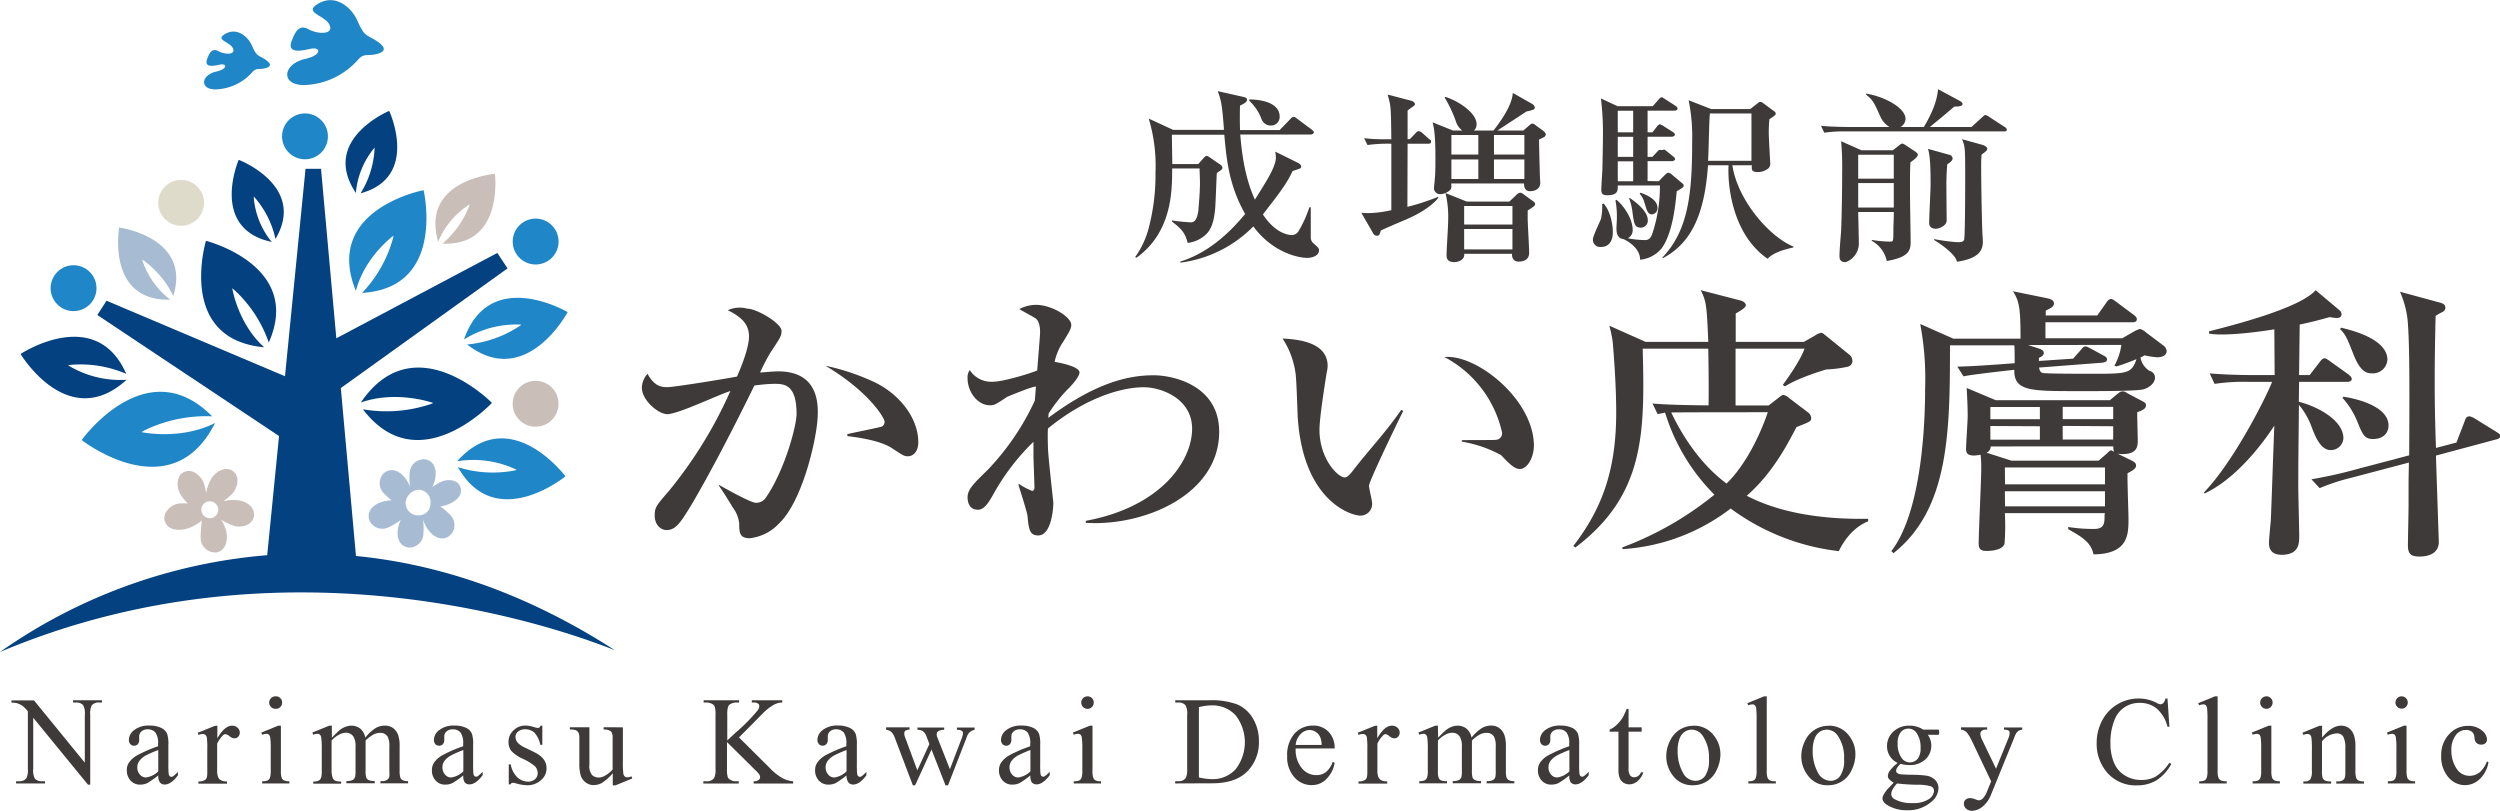 <svg id="レイヤー_1" data-name="レイヤー 1" xmlns="http://www.w3.org/2000/svg" viewBox="0 0 511.49 165.83"><defs><style>.cls-1{fill:#c9beb8;}.cls-2{fill:#a7bcd2;}.cls-3{fill:#dfdbcb;}.cls-4{fill:#1f86c7;}.cls-5{fill:#044180;}.cls-6{fill:#3e3a39;}</style></defs><title>kawaicl_logo</title><path class="cls-1" d="M74.81,181.66c.53-1.87-1.33-3.34-3.31-3.53a8.35,8.35,0,0,0-2.91.22,11.74,11.74,0,0,0,2-1.71c.92-1.2,1.44-3.25.06-4.4s-3.59-.14-4.56,1.59a8.15,8.15,0,0,0-1,2.89,11.07,11.07,0,0,0-.56-2.29c-.65-1.37-2.22-2.79-3.88-2.1s-1.79,3.12-.71,4.78a8,8,0,0,0,1.4,1.66c-.56,0-1.07,0-1.41,0-2,0-3.92,2.05-3.28,3.73.7,1.86,3,2,4.91,1.32a8.17,8.17,0,0,0,2.64-1.56c-.12,1.09-.25,2.64-.24,3.36a3,3,0,0,0,3.18,3.2c1.94-.24,2.55-2.66,2-4.56a8.7,8.7,0,0,0-1-2.16,13.44,13.44,0,0,0,2.73,1.31C72.23,183.74,74.31,183.38,74.81,181.66Zm-9.9-.11a1.73,1.73,0,1,1,2.4-.55A1.73,1.73,0,0,1,64.91,181.55Z" transform="translate(-22.91 -75.79)"/><path class="cls-2" d="M115,181.13a11.92,11.92,0,0,0-2-1.71,7.61,7.61,0,0,0,2-.61c2-.94,2.61-2.33,2-3.62s-2.6-1.47-4-.75a14,14,0,0,0-1.64,1,6.64,6.64,0,0,0,.64-2c.29-2.15-.64-3.48-2.2-3.68a2.9,2.9,0,0,0-3.07,2.87,11.4,11.4,0,0,0,.08,2.77,7,7,0,0,0-1.17-2c-1.41-1.63-3-1.83-4.22-.78a2.91,2.91,0,0,0,.13,4.2,13.11,13.11,0,0,0,1.5,1.34,7.09,7.09,0,0,0-2.42.46c-2,.83-2.69,2.29-2.09,3.75a2.89,2.89,0,0,0,4,1.23,11.33,11.33,0,0,0,2.37-1.45,6.79,6.79,0,0,0-.61,2c-.26,2.15.66,3.47,2.24,3.67a2.9,2.9,0,0,0,3-2.9,11.72,11.72,0,0,0-.11-2.91,7.22,7.22,0,0,0,1.36,2.51c1.42,1.64,3,1.82,4.22.78A2.9,2.9,0,0,0,115,181.13Zm-6.4.09a2.53,2.53,0,0,1-2.7-2.42,2.92,2.92,0,0,1,2.31-2.78,2.46,2.46,0,0,1,2.77,2.71A2.35,2.35,0,0,1,108.56,181.22Z" transform="translate(-22.91 -75.79)"/><path class="cls-3" d="M64.66,117.29A4.69,4.69,0,1,1,60,112.6,4.69,4.69,0,0,1,64.66,117.29Z" transform="translate(-22.91 -75.79)"/><path class="cls-4" d="M90,103.66A4.69,4.69,0,1,1,85.29,99,4.69,4.69,0,0,1,90,103.66Z" transform="translate(-22.91 -75.79)"/><path class="cls-4" d="M42.65,134.75A4.69,4.69,0,1,1,38,130.06,4.69,4.69,0,0,1,42.65,134.75Z" transform="translate(-22.91 -75.79)"/><path class="cls-1" d="M137.18,158.4a4.69,4.69,0,1,1-4.68-4.69A4.68,4.68,0,0,1,137.18,158.4Z" transform="translate(-22.91 -75.79)"/><path class="cls-4" d="M137.19,125.21a4.69,4.69,0,1,1-4.69-4.69A4.69,4.69,0,0,1,137.19,125.21Z" transform="translate(-22.91 -75.79)"/><path class="cls-5" d="M95.74,189.54l-3.1-34.36,34.11-24.48-2.09-3.16L91.72,145l-3.13-34.67H85.42l-4.2,42.44L44.7,137.32l-1.88,2.92L80,165l-2.42,24.38a110.63,110.63,0,0,0-54.68,19.81c58-24.49,113.32-5.35,125.82-.36C129.81,196.64,111.87,191.12,95.74,189.54Z" transform="translate(-22.91 -75.79)"/><path class="cls-5" d="M70.43,134.78l.37.28a26.33,26.33,0,0,1,7.1,10.81c7-15.72-12.68-20.77-12.85-20.81h0c-.05.17-6,20.13,11.91,21.78C71.57,142,70.43,134.78,70.43,134.78Z" transform="translate(-22.91 -75.79)"/><path class="cls-4" d="M103.42,124l-.08.46A26.3,26.3,0,0,1,97,135.71c17.18-1,12.62-20.82,12.58-21h0c-.18,0-20.61,4-13.86,20.6C97.52,128.31,103.42,124,103.42,124Z" transform="translate(-22.91 -75.79)"/><path class="cls-4" d="M129.57,142.21l-.32.26a23.25,23.25,0,0,1-10.77,3.8c12,9.32,20.5-6.48,20.57-6.62h0c-.14-.08-16-9.38-21.21,5.6A20.14,20.14,0,0,1,129.57,142.21Z" transform="translate(-22.91 -75.79)"/><path class="cls-5" d="M111.55,158.24l-.45.2a28.45,28.45,0,0,1-13.94,1.09c11.24,14.81,26.27-1.18,26.4-1.31h0c-.13-.14-15.94-16.13-26.82-.08C104.11,155.55,111.55,158.24,111.55,158.24Z" transform="translate(-22.91 -75.79)"/><path class="cls-2" d="M52,128.93l.3.17a19.25,19.25,0,0,1,6.06,7.24c3.73-12-11-14-11.08-14h0c0,.13-2.61,15.09,10.48,14.77A16.64,16.64,0,0,1,52,128.93Z" transform="translate(-22.91 -75.79)"/><path class="cls-5" d="M99.54,106l0,.34a19.16,19.16,0,0,1-2.85,9c12.12-3.3,5.9-16.75,5.85-16.86h0c-.12.05-14.12,5.91-6.82,16.78A16.62,16.62,0,0,1,99.54,106Z" transform="translate(-22.91 -75.79)"/><path class="cls-4" d="M128.64,171.92l-.4.12a23.69,23.69,0,0,1-11.64-.67c7.63,13.51,21.85,2,22,1.88h0c-.1-.13-11.36-15.13-22.16-3.09A20.49,20.49,0,0,1,128.64,171.92Z" transform="translate(-22.91 -75.79)"/><path class="cls-1" d="M119,117.6l-.09.33a19.26,19.26,0,0,1-5.46,7.7c12.55.56,10.73-14.15,10.72-14.27h0c-.13,0-15.25,1.31-11.61,13.88A16.56,16.56,0,0,1,119,117.6Z" transform="translate(-22.91 -75.79)"/><path class="cls-5" d="M74.81,116l.24.23a19.1,19.1,0,0,1,4.22,8.45c6.41-10.8-7.4-16.15-7.52-16.19h0c-.06.12-6,14.07,6.75,16.8A16.51,16.51,0,0,1,74.81,116Z" transform="translate(-22.91 -75.79)"/><path class="cls-4" d="M51.86,164.2l.45-.28a28.79,28.79,0,0,1,14-2.95c-13.41-13.58-26.57,4.69-26.69,4.85h0c.15.12,18.36,14.3,27.3-3.49C59.8,165.93,51.86,164.2,51.86,164.2Z" transform="translate(-22.91 -75.79)"/><path class="cls-5" d="M36.84,150.53l.41-.08a23.54,23.54,0,0,1,11.49,1.83c-6.22-14.18-21.49-4.15-21.62-4.07h0c.07.14,9.76,16.15,21.69,5.28A20.49,20.49,0,0,1,36.84,150.53Z" transform="translate(-22.91 -75.79)"/><path class="cls-4" d="M98.82,83.5c2.15,1.14,4,2.66,1.14,3.35-2,.48-2.54-.28-3.86,1.23a15.33,15.33,0,0,1-10.83,5.11c-5,.11-4.64-4.3.17-5.37,3.28-.72,3.33-2.6.77-2s-4.48.59-3.61-1.69,1.69-3.32,3.48-2.33,5.15,1.15,4.26-.9-5.67-2.5-2.18-4.44,6.67.92,7.81,3.44S97.43,82.76,98.82,83.5Z" transform="translate(-22.91 -75.79)"/><path class="cls-4" d="M76.35,87.47c1.46.78,2.75,1.82.78,2.29-1.34.33-1.74-.19-2.64.84a10.46,10.46,0,0,1-7.38,3.48c-3.39.08-3.17-2.94.11-3.66,2.24-.49,2.27-1.77.53-1.38s-3,.4-2.46-1.16,1.15-2.26,2.37-1.59,3.52.79,2.91-.61-3.87-1.7-1.49-3,4.55.63,5.33,2.35S75.4,87,76.35,87.47Z" transform="translate(-22.91 -75.79)"/><path class="cls-6" d="M290.34,128.55c-1.68,0-7-1-11-6.44a25.5,25.5,0,0,1-14.95,7.42v-.22c6.44-2,10.91-6.9,13.27-9.74-3.29-5.83-3.8-11-4.26-16.21H262.67c0,.46.09,5.32.09,6h5.31l1-1.14c.42-.46.59-.53.72-.53s.38.11.84.45l2,1.37a.79.79,0,0,1,.38.6c0,.19,0,.34-1.14,1.07-.08,1.06-.25,6.31-.34,7.25-.21,2.2-.59,4.44-2.35,5.72a6.38,6.38,0,0,1-3.28,1.33c-.55-2.16-1.35-2.92-3.2-4.35v-.23c1.55.23,3.41.38,3.87.38,1,0,1.3-1.1,1.52-2.32,0-.37.33-3.43.33-5.85,0-.53-.08-2.28-.08-2.85h-5.61c0,4.51,0,13-7.28,18.25l-.3-.12a17.81,17.81,0,0,0,2.74-5.79,42.85,42.85,0,0,0,1.43-11.55,33.24,33.24,0,0,0-1.39-11l5,2.31h10.4c-.38-5.34-.59-6-1.27-7.92l4.76,1.07c.8.18,1.22.26,1.22.68s-.34.68-1.43,1.21c-.08,2.76,0,4.7,0,5h8.12l2.15-2.23c.21-.23.42-.46.67-.46s.38.08.76.38l3,2.23c.16.16.42.35.42.57s-.38.42-.67.42h-14.4c.26,3.14.81,8.56,3,13.33,2-3.25,4.29-6.61,4.29-8.62a8.22,8.22,0,0,0-.13-1.21l4.67,2.31c.25.11.64.42.64.75s-.09.38-1.77.91c-1.31,3-4.08,6.24-6.06,8.89,2.69,4.06,5.4,4.21,6,4.21a1.62,1.62,0,0,0,1.31-.83,24.16,24.16,0,0,0,2.19-4.85l.29,0c0,1.51,0,4.5,0,6a1.61,1.61,0,0,0,.68,1.48c.88.8,1,.91,1,1.32C292.79,128,291.6,128.55,290.34,128.55Zm-7.47-27.08a2,2,0,0,1-1.89-1.4,9.74,9.74,0,0,0-2.45-3.64v-.3c1.19,0,6.19.22,6.19,3.52A1.74,1.74,0,0,1,282.87,101.47Z" transform="translate(-22.91 -75.79)"/><path class="cls-6" d="M310.9,105.2h4.16c.25,0,.63,0,.63-.38s0-.3-.42-.6L313.92,103a1.57,1.57,0,0,0-.75-.38c-.26,0-.47.23-.68.46l-1.13,1.17h-.46V98.4c.24-.19.54-.42.92-.68s.59-.42.59-.61-.21-.57-.8-.72l-4.8-1.25c.68,2.42.68,2.29.76,9.15-2.52,0-3.58,0-5.55-.23l.67,1.4a30.16,30.16,0,0,1,4.88-.26c0,2.23,0,10.82,0,13.59a22.93,22.93,0,0,1-4.63.6,11.27,11.27,0,0,1-1.51-.07l2.4,4.16a.87.87,0,0,0,.79.54c.47,0,.55-.19.8-1.06.55-.27,1-.5,5.44-2.39,4.85-2.1,6.52-4.49,6.31-4.33v-.19a47.79,47.79,0,0,1-6.31,2.06Z" transform="translate(-22.91 -75.79)"/><path class="cls-6" d="M336.52,116.92l-1.93-1.4c-.17-.11-.38-.3-.55-.3a1.16,1.16,0,0,0-.85.41l-1.47,1.4H323l-4.34-1.74a21.47,21.47,0,0,1,.54,5.61c0,1.09-.33,5.94-.33,7.08,0,.45,0,1.44,1.6,1.44.67,0,2.19-.42,2-1.71h9.8c-.08,1.26.72,1.6,1.27,1.6,1.89,0,2.23-1,2.23-1.82,0-1.1-.3-6-.3-7,0-.68,0-1.14,0-1.63.76-.49,1.52-.94,1.52-1.25S336.82,117.11,336.52,116.92Zm-4.17,9.89h-9.88v-4.17h9.88Zm0-5.08h-9.88v-3.79h9.88Z" transform="translate(-22.91 -75.79)"/><path class="cls-6" d="M338.71,102.6l-1.65-1.21c-.33-.27-.37-.3-.71-.3-.13,0-.21.07-.67.45l-1.1.95h-5.3c.55-.38,5.54-3.6,5.88-3.87,1.59-.37,1.76-.45,1.76-.83a1,1,0,0,0-.5-.72l-4-2.27c-.13,2.84-3.18,6.7-3.94,7.69h-4a1.64,1.64,0,0,0,.53-1.32c0-2.35-3.95-4.85-6.43-5.57l-.08.18a26,26,0,0,1,2.31,4.93,3.59,3.59,0,0,0,1.27,1.78h-1.9L316,100.82c.59,1.86.59,5.46.59,7.73,0,.83,0,2.69-.13,3.94,0,.26-.17,1.63-.17,1.78a1.26,1.26,0,0,0,1.31,1.25,3.16,3.16,0,0,0,2.06-.91c.25-.34.21-.68.17-1.29h14.89c0,.68.13,1.59,1.26,1.59.13,0,2.06,0,2.06-1.74,0-.23-.08-1.25-.08-1.48,0-.45-.13-4.39-.17-7.34.25-.16.89-.42,1.05-.53a.75.75,0,0,0,.34-.5A1.24,1.24,0,0,0,338.71,102.6Zm-13.34,9.81h-5.51v-4h5.51Zm0-5h-5.51v-4h5.51Zm9.42,5h-6.22v-4h6.22Zm0-5h-6.22v-4h6.22Z" transform="translate(-22.91 -75.79)"/><path class="cls-6" d="M351,117.43c1.3,1.4,1.89,4.07,1.89,5.89,0,.38,0,3-2.44,3a1.48,1.48,0,0,1-1.64-1.55c0-.72,1.47-3.63,1.68-4.28a13.16,13.16,0,0,0,.22-2.94Zm11.28-4.56,1.26-1.29c.21-.19.46-.45.75-.45a1.79,1.79,0,0,1,.85.53l2,1.67a.52.52,0,0,1,.25.41c0,.3-.25.5-1.43,1.18-.21,2.16-.72,8.4-3.07,11.66a6.54,6.54,0,0,1-4.42,2.35c0-2.24-2.23-3.68-3.37-4.21-1.26-.15-1.47-1.21-1.47-2.23,0-.3.08-1.59.08-1.86a17.25,17.25,0,0,0-.29-3.84l.21-.12c1.3,1,3.32,3.73,3.32,6.2a1.82,1.82,0,0,1-1,1.67,19.91,19.91,0,0,0,3.5.37c.58,0,1.05-.15,1.47-1.17a30.4,30.4,0,0,0,1.6-10H353.9c0,1,.09,2-2.19,2-1,0-1.18-.46-1.18-1.1s.17-3.37.22-4.06c0-.34.12-5.15.12-7.65a56.43,56.43,0,0,0-.42-7l3.41,1.59h7.19l1.18-1.33c.34-.38.42-.49.63-.49s.26.07.85.45l2,1.29c.21.15.42.3.42.57s-.33.42-.63.42H360v4.43h1l.89-1.14c.21-.3.42-.49.67-.49a3,3,0,0,1,.84.45l1.68,1.06c.3.19.51.38.51.61s-.38.42-.67.42H360v4.11h1l1.18-1.28c.21-.23.38-.11.68-.11s.5-.2.75,0l1.6,1.29c.17.11.42.34.42.56s-.37.42-.63.42h-5v4.07ZM353.9,98.44v4.43h3.15V98.44Zm0,5.34v4.11h3.15v-4.11Zm3.15,9.09V108.8H353.9v4.07Zm-.67,3.44c2.9,2,3.66,3.49,3.66,4.51a1.43,1.43,0,0,1-1.39,1.55c-1.34,0-1.42-.87-1.72-3a11.24,11.24,0,0,0-.72-3Zm2.15-1.09c.71.23,3.49,1.21,3.49,3.06a1.26,1.26,0,0,1-1.09,1.37c-.89,0-1.05-.72-1.56-2.35a4.49,4.49,0,0,0-1-1.89Zm18.81-5.62c1.09,7.19,7.61,14.66,12.49,16.63v.19c-1.85.41-4.2,1.07-5.26,2.32-7.28-5-8.24-15.17-8-19.14h-4.21c-.72,10.68-3.79,16.11-9.21,19l-.13-.11c5.34-5.6,6.1-13.14,6.1-23.71a37.4,37.4,0,0,0-.72-8.48L373,98.1h8l1.52-1.18c.21-.19.3-.27.54-.27a1.1,1.1,0,0,1,.68.31l2.15,1.59a.66.66,0,0,1,.33.49c0,.23-.12.38-1.3,1.14-.05.68-.13,1.44-.13,2.69,0,1.1.3,6,.3,6.31a1.24,1.24,0,0,1-.47,1.13,3.43,3.43,0,0,1-2.06.69c-1.3,0-1.3-.53-1.22-1.4Zm3.91-.91V99h-8.5c-.17,1.44-.25,8.06-.38,9.69Z" transform="translate(-22.91 -75.79)"/><path class="cls-6" d="M433,101.73l-3.07-2a2,2,0,0,0-.8-.41c-.16,0-.29.11-.67.45l-2.19,2h-8.52c2.44-2,2.69-2.2,5-4.17.89,0,1.69-.08,1.69-.53,0-.3-.34-.49-.51-.61l-4.5-2.42c-.17,1.7-.67,4-2.91,7.73h-4.75a2,2,0,0,0,1-1.68c0-2.12-4-4.46-8-5.14l-.08.19c1.39,1.14,1.56,1.44,2.9,4.43a4.72,4.72,0,0,0,1.89,2.2h-8c-.47,0-3.45,0-6-.23l.67,1.4a27.7,27.7,0,0,1,4.55-.26h32.17c.26,0,.63,0,.63-.38A.87.87,0,0,0,433,101.73Z" transform="translate(-22.91 -75.79)"/><path class="cls-6" d="M421.19,120.92c0-.57-.05-5.17-.05-6.35a50.23,50.23,0,0,1,.17-5.15c.51-.34,1.1-.79,1.1-1.21a.83.83,0,0,0-.72-.76l-4.34-1.21c.55,1.36.55,5.45.55,7.27,0,1.29-.29,6.5-.29,7.94,0,.76.59,1.14,1.34,1.14S421.19,121.94,421.19,120.92Z" transform="translate(-22.91 -75.79)"/><path class="cls-6" d="M428.55,105.44l-4.21-1.17c.59,1.48.64,1.63.64,7.42,0,.91,0,12.54-.22,13.15s-1.09.49-1.64.49a43.14,43.14,0,0,1-4.5-.62l0,.19c2.52,1.52,4.54,3.38,4.67,4.44,4.79-.68,5.3-2.61,5.3-4.09,0-.22,0-.37-.08-1.59s-.26-9.28-.26-13.67c0-1.1,0-1.78.09-2.58.92-.64,1.17-.94,1.17-1.17S429.18,105.63,428.55,105.44Z" transform="translate(-22.91 -75.79)"/><path class="cls-6" d="M414.79,106.81l-1.85-1.21c-.55-.38-.63-.42-.84-.42s-.34.11-.76.45l-1.18.91h-6.39l-4.17-1.85a61,61,0,0,1,.21,6.32c0,3.56-.08,8.75-.21,11.86-.09,1.51-.34,3.86-.34,5.38,0,1.17.89,1.17,1.31,1.17a4.12,4.12,0,0,0,2.65-3.54c0-1.52-.09-4.79-.13-6.72h7.28c0,2.12-.08,2.34-.08,3.59,0,2.47,0,2.47-.68,2.47a24.19,24.19,0,0,1-3.74-.34l0,.19a6.17,6.17,0,0,1,3.07,4.12c4.54-.79,4.88-2.15,4.88-3.94,0-1.36-.13-8.14-.13-9.65,0-4.44,0-5,.09-6.6.92-.68,1.51-1.13,1.51-1.59C415.25,107.15,415,107,414.79,106.81Zm-4.42,11.44h-7.28v-5h7.28Zm0-5.91h-7.28v-4.89h7.28Z" transform="translate(-22.91 -75.79)"/><path class="cls-6" d="M182.28,182.91a9.62,9.62,0,0,1-6,3c-2.07,0-2.13-1.22-2.13-3a6.47,6.47,0,0,0-1.29-3.25c-1.29-2.15-1.94-3.14-2.84-4.47V175c.52.29,6.39,3.66,7.55,3.66a2.38,2.38,0,0,0,2.06-1.1c3.81-5.52,6.25-14.59,6.25-17.09,0-6-2.45-6.15-4.58-6.15a33.26,33.26,0,0,0-4.05.35c-3.87,7.95-9.3,18.47-13.29,25.09-1.75,2.79-2.78,4.48-4.65,4.48-1.16,0-2.45-1-2.45-3,0-1.68.39-2.09,2.9-5a88.33,88.33,0,0,0,12.58-20.45c-3,1-10.08,4.44-12.69,4.73-1.86.2-5.42-2.79-5.42-5.41a4.4,4.4,0,0,1,1.16-2.84c1.42,2.55,2.78,2.73,4.07,2.73,1.48,0,12.88-1.88,14.24-2.17.51-1.17,2.45-5.64,2.45-8.19s-1.56-4-4.34-5.38a5.86,5.86,0,0,1,4-.32c1.93,0,7,3,7,4.54,0,1-.2,1.33-2.32,4.52a43.45,43.45,0,0,0-2.07,4c.45,0,2.64-.23,3.67-.23,5,0,8.71,2.43,8.07,9.93C189.81,166.33,187,178.43,182.28,182.91Zm26.39-13.77c-.78,0-1-.17-3.23-1.63-2.65-1.8-8.32-2.38-9.16-2.49v-.41c1.16-.29,6.78-1.4,7.1-1.57a1.1,1.1,0,0,0,.51-1c0-.64-3-6-12.11-11.43a46.9,46.9,0,0,1,9.66,3.19c5.29,2.38,9.35,7.37,9.35,12.49C210.79,168.15,209.77,169.14,208.67,169.14Z" transform="translate(-22.91 -75.79)"/><path class="cls-6" d="M245.06,182.76v-.41c15.36-2.84,21.75-12.22,21.75-18.84,0-6.22-6.39-8.49-9.87-8.49-4.78,0-12.07,2.27-19.62,8.43-.06.75-.06,2,0,4s1.1,11,1.1,11.21c0,1.16-.39,6.68-3.1,6.68-1.8,0-1.93-1.34-2.19-4-.13-1-1.61-5.52-1.87-6.45l.19-.05a13.26,13.26,0,0,0,2.64,1.39c.33,0,.46-.35.46-.7,0-1-.2-5.63-.2-6.56v-2.79A45.94,45.94,0,0,0,226.1,177c-.77,1.33-1.74,3.08-3.1,3.08-1.93,0-2.13-1.81-2.13-2.56,0-1.74,1.61-3.11,4.19-5.67a52,52,0,0,0,9.55-14.05c.07-.41.2-2.5.26-2.91-.65-.12-5.67,2-5.87,2.08-2.38,1.57-2.64,1.74-3.54,1.74-2.59,0-4.59-2.79-4.59-5.52a2.52,2.52,0,0,1,.45-1.68,5.23,5.23,0,0,0,4.71,2.38c2.13,0,7.61-1.67,9.1-2.31.06-1.22.58-7,.58-7.84s-.13-2.21-.9-2.79c-.32-.24-2.26-1.28-3.36-1.92a7.57,7.57,0,0,1,3.42-.87c3.16,0,7.22,2.44,7.22,4.13,0,.81-.64,1.73-1.54,3.25a11.8,11.8,0,0,0-1.87,4.29c.13,0,5.09.82,5.09,2.16,0,.87-1.55,2.61-2.45,3.48a30,30,0,0,0-3.87,4.94c0,.23-.06.58-.06.87,9.54-7.09,16.19-8.71,21.54-8.71,4.07,0,13.42,2.09,13.42,11.56C272.35,177,257,183.51,245.06,182.76Z" transform="translate(-22.91 -75.79)"/><path class="cls-6" d="M303,175.18c0,.52.64,3,.64,3.54a2.38,2.38,0,0,1-2.45,2.56c-1.74,0-11.74-2.9-12.78-20.33-.06-1.28-.25-7.8-.45-8.9a17.38,17.38,0,0,0-2.64-7c3.22.17,9.22.75,9.22,5.63a6.76,6.76,0,0,1-.19,1.34c-.13.81-1.48,9-1.48,11.69,0,6,3.8,9.76,5.16,9.76.58,0,1.16-.76,1.55-1.22,3.48-4.53,6.71-7.81,10-12.58l.44.18C309.66,160.51,303,174.19,303,175.18Zm30.9-3.43c-1.1,0-2.07-.93-3.87-2.84a25.22,25.22,0,0,0-8.05-2.76v-.29c.39-.06,6.89,0,7.08-.09a1.33,1.33,0,0,0,1.16-1.51,23.14,23.14,0,0,0-11.78-15.42c6.59-.64,18.3,8.74,18.3,18.15C336.69,169.66,335.27,171.75,333.85,171.75Z" transform="translate(-22.91 -75.79)"/><path class="cls-6" d="M361,158.35c3.94.35,11.47.38,11.47.38.07-3.25,0-8.59-.06-11.61H359c.45,17.26.45,29.92-13.75,40.67l-.45-.29c6.2-8,8.78-16.1,8.78-27.36,0-5.64-.52-12.2-.71-14.3a21.2,21.2,0,0,0-.71-3.42l7.42,3.31h12.84c-.32-7.44-.39-8.25-1.55-10.57l8.06,2.09c.52.11,1.17.46,1.17,1s-1.3,1.22-2.07,1.68v5.81h13.94l2.26-1.28a3.05,3.05,0,0,1,1.29-.58c.32,0,.64.35,1.1.7l4.65,3.77a1.62,1.62,0,0,1,.64,1.28,1.25,1.25,0,0,1-1.1,1.22,25.24,25.24,0,0,1-4.25.53s-5.55,1.6-8.45,3.46l-.45-.29c1.16-1.57,3.73-5.27,4.44-7.42H378v11.61h6.77l1.94-1.5c.39-.3.77-.65,1.1-.65a2.42,2.42,0,0,1,1.16.65l3.74,2.84a1.64,1.64,0,0,1,.77,1.22c0,.7-.32.81-3,1.86-1.29,2.32-4.39,9-10.19,14.06,8.13,4.24,18.19,4.83,24.84,4.71v.52c-3.81,1.51-5.68,5.41-6,6.1A46,46,0,0,1,377,179.83a40.49,40.49,0,0,1-22.12,8.31l-.06-.35A66.93,66.93,0,0,0,373.67,177a40.6,40.6,0,0,1-10.09-16.79l-1.52.31Zm3.84,1.84c1.49,3.13,5.12,9.94,11.31,14.53,3-2.85,6.26-8.2,8.45-14.59C384.63,160.13,365.58,160.13,364.87,160.19Z" transform="translate(-22.91 -75.79)"/><path class="cls-6" d="M457.1,145l2.13-1.22a7.14,7.14,0,0,1,1.48-.69,2.78,2.78,0,0,1,1.23.69l3.55,2.67a1.6,1.6,0,0,1,.71,1.17c0,.92-1,1.27-1.87,1.27a15.07,15.07,0,0,1-2.65-.4c-.39.23-.52.29-.84.46a4.07,4.07,0,0,0,1.87,2.73,1.38,1.38,0,0,1,1.1,1.4c0,1.16-1.36,2.15-2.45,2.38-1.61.41-11.36.35-13.55.35-9.42,0-12.91,0-12.78-4.36,0,0-8.58.93-10.39,1.34l-1.28-2c3,0,11.74-.69,11.74-.69,0-1.8,0-2.79-.07-3.66H421.87c0,17.77-.19,33.51-11.55,42.52l-.45-.41c5.81-7.55,6.91-23.87,6.91-33.28a59.94,59.94,0,0,0-1-13.19l6.77,3h13.75c0-6.33-.26-7.67-1.55-9.7l7.1,1.45c.71.18,1.29.41,1.29,1.05s-.71,1-1.68,1.45v1H452l1.81-2.56c.19-.29.58-.81,1-.81.26,0,.52.17,1.16.64l3.49,2.61c.32.24.64.52.64.87,0,.59-.51.64-1,.64h-17.7V145Zm-2.52,12.67,1.62-1.34c.58-.46.7-.46,1-.46s.39,0,1,.4l2.77,1.46c.9.46,1,.58,1,1,0,.64-.64,1-1.8,1.4,0,.93.12,5.4.12,5.57,0,1.34,0,3-3.16,3a5.42,5.42,0,0,1-1-.11l2.71,1.33c.51.24,1.1.53,1.1,1.11,0,.4-.19.81-1.74,1.57-.07,1.45.19,8,.19,9.29,0,3.2,0,7.26-7.16,7.32-.52-2.56-2.58-3.69-5.17-5.14v-.46a32.62,32.62,0,0,0,5.3.4c1.81,0,2.13-.9,2.13-2.35a4.29,4.29,0,0,1,.06-.88H433.1a49.33,49.33,0,0,1-.07,6.28c-.45,1.22-2.45,1.45-3.68,1.45s-1.61-.46-1.61-1.45c0-2.38.52-13,.52-15.16a24.45,24.45,0,0,0-.13-3.08,7.47,7.47,0,0,1-1.35.17c-1.55,0-1.62-.75-1.62-1.39,0-1,.33-5.69.33-6.62,0-1.8-.07-3.14-.2-5.81l5.94,2.5Zm-24.39,9.46a1.35,1.35,0,0,1-.84,1.28l5.1,1.63h17.81l1.29-1.1c1-.88,1-1,1.23-1s.32.11.7.29c-.13-.23-.19-.29-.19-1.11Zm-.06-8.07v2.5h10.13v-2.5Zm0,3.89v2.79h10.13V163Zm3,11.93h20.45v-3.45H433.1Zm0,4.5h20.45V176.3H433.1Zm4.71-33,2.13.69c.65.24,1.09.41,1.09.93s-.51.82-1,1v.64l7-.47,1.49-1.68c.64-.76.71-.81,1-.81s.32,0,1.29.52l2.45,1.33c.32.18.71.35.71.82s-.58.58-.9.64l-13,1c.06.34.13.92.71,1.1s9,.17,10.06.17c7.29,0,8.13,0,9.16-3a41.06,41.06,0,0,1-4.13,1.51l-.39-.17a12.19,12.19,0,0,0,1.42-4.24Zm7.09,12.66v2.5h10.33v-2.5Zm0,3.89v2.79h10.33V163Z" transform="translate(-22.91 -75.79)"/><path class="cls-6" d="M503.14,153.92H493.3l-.06,4.07c4.32,1.1,9.12,4,9.12,7.44a2.55,2.55,0,0,1-2.65,2.44c-2.26,0-3.44-3.67-4-5.12a14.74,14.74,0,0,0-2.45-4.13c-.07,8-.13,10.93-.13,16.68,0,1.56.19,8.71.19,10.16s0,3.84-3.61,3.84c-1.74,0-2.58-.87-2.58-2.38,0-.76.32-4,.38-4.65.14-3.08.59-16.61.72-19.4-.65,1-6.65,10.34-14.27,13.88l-.12-.23c6.13-6.33,12.77-19.58,13.93-22.6H483a40.59,40.59,0,0,0-7,.41l-1-2.15c3.87.35,8.45.35,9.16.35h4.13l-.06-9.36c-2.85.47-10.07,1.46-13.36.88v-.47c4.77-1.22,18.58-4.71,21.81-8.42l4.9,4.12a1.05,1.05,0,0,1,.39.81c0,.76-.78.76-1,.76a11.48,11.48,0,0,1-1.42-.18c-2.71.76-4.19,1.11-6.13,1.52l-.13,10.34h2.16l2.07-2.68c.32-.4.58-.75,1-.75.25,0,.52.17,1.16.64l3.74,2.67c.26.23.65.52.65.93S503.59,153.92,503.14,153.92Zm30.42,11.79L521.3,169c.07,2.67.45,13.47.52,15.86,0,.29.06,1.16.06,1.8,0,2.55-2.45,3-3.93,3-1.74,0-2.39-.52-2.39-2.27,0-1.28.13-6.91.13-8.07,0-6.28,0-5.17.07-8.89l-11.68,3.08a43.72,43.72,0,0,0-6.58,2.15l-1.68-1.81c3-.52,6-1.16,9-2l11-2.9c.06-12.49.13-22.6-.33-27.77a20,20,0,0,0-1.55-5.7l7.94,2.16c.71.17,1.35.4,1.35,1.1a1,1,0,0,1-.58.87,12.1,12.1,0,0,0-1.42.81c-.06,2.44-.19,7.67-.19,13.54,0,4.36.07,7.78.26,13.48l4.19-1.11,1.68-4.36c.19-.58.39-1,1-1a3,3,0,0,1,1.09.46l4.32,2.67c.46.29.91.53.91.93S533.89,165.66,533.56,165.71Zm-25.29-13.53c-1,0-2.38-.17-3.8-3.77s-1.62-4.07-2.78-5.29l.19-.29c7.42,1.74,9.49,4.35,9.49,6.56A3,3,0,0,1,508.27,152.18Zm.19,13.43c-1.74,0-2.12-.75-3.29-3.66a16.38,16.38,0,0,0-3-4.76l.2-.23c2.77.4,9.22,2,9.22,5.86C511.62,164.16,510.72,165.61,508.46,165.61Z" transform="translate(-22.91 -75.79)"/><path class="cls-6" d="M25.26,219.09h4.61l10.39,12.74V222a3.32,3.32,0,0,0-.35-1.95,1.86,1.86,0,0,0-1.46-.53h-.59v-.46h5.91v.46h-.6a1.74,1.74,0,0,0-1.53.65,3.89,3.89,0,0,0-.27,1.83v14.33h-.46l-11.2-13.69v10.46a3.44,3.44,0,0,0,.34,2,1.9,1.9,0,0,0,1.47.53h.6v.46H26.2v-.46h.59a1.74,1.74,0,0,0,1.54-.65,3.75,3.75,0,0,0,.28-1.84V221.32a7.47,7.47,0,0,0-1.12-1.14,4.38,4.38,0,0,0-1.12-.52,4.3,4.3,0,0,0-1.11-.11Z" transform="translate(-22.91 -75.79)"/><path class="cls-6" d="M55.29,234.43A18.37,18.37,0,0,1,53.07,236a3.37,3.37,0,0,1-1.44.32,2.56,2.56,0,0,1-2-.82,3,3,0,0,1-.77-2.14,2.72,2.72,0,0,1,.37-1.45,5,5,0,0,1,1.79-1.61,28.25,28.25,0,0,1,4.23-1.83V228a3.67,3.67,0,0,0-.55-2.35,2,2,0,0,0-1.58-.64,1.77,1.77,0,0,0-1.25.42,1.29,1.29,0,0,0-.48,1l0,.73a1.24,1.24,0,0,1-.29.89,1,1,0,0,1-.77.31,1,1,0,0,1-.76-.33,1.23,1.23,0,0,1-.29-.88,2.54,2.54,0,0,1,1.1-2,4.76,4.76,0,0,1,3.09-.91,5.41,5.41,0,0,1,2.51.52A2.35,2.35,0,0,1,57.13,226a6.86,6.86,0,0,1,.23,2.21v3.89a18.82,18.82,0,0,0,.06,2,.8.8,0,0,0,.21.49.49.49,0,0,0,.33.13.68.68,0,0,0,.35-.09,7.81,7.81,0,0,0,1-.92v.71c-.93,1.25-1.83,1.88-2.68,1.88a1.25,1.25,0,0,1-1-.43A2.32,2.32,0,0,1,55.29,234.43Zm0-.82v-4.37a25.38,25.38,0,0,0-2.45,1.06,4.2,4.2,0,0,0-1.41,1.16,2.25,2.25,0,0,0-.43,1.31,2.16,2.16,0,0,0,.54,1.5,1.61,1.61,0,0,0,1.24.59A4.51,4.51,0,0,0,55.29,233.61Z" transform="translate(-22.91 -75.79)"/><path class="cls-6" d="M67.38,224.26v2.58c1-1.72,2-2.58,3-2.58a1.61,1.61,0,0,1,1.14.42,1.3,1.3,0,0,1,.45,1,1.16,1.16,0,0,1-.32.83,1,1,0,0,1-.78.34,1.68,1.68,0,0,1-1-.43A1.59,1.59,0,0,0,69,226a.72.72,0,0,0-.49.25,5.81,5.81,0,0,0-1.17,1.69v5.5a3.4,3.4,0,0,0,.24,1.44,1.26,1.26,0,0,0,.58.56,2.51,2.51,0,0,0,1.19.23v.45H63.51v-.45a2.35,2.35,0,0,0,1.3-.28,1,1,0,0,0,.44-.64,6.22,6.22,0,0,0,.07-1.21v-4.45a16.82,16.82,0,0,0-.09-2.39.87.87,0,0,0-.3-.55.82.82,0,0,0-.54-.18,2.41,2.41,0,0,0-.88.19l-.12-.45,3.47-1.41Z" transform="translate(-22.91 -75.79)"/><path class="cls-6" d="M80.38,224.26v9.23a4.07,4.07,0,0,0,.16,1.43,1,1,0,0,0,.46.53,2.41,2.41,0,0,0,1.12.18v.45H76.54v-.45a2.75,2.75,0,0,0,1.13-.16,1.13,1.13,0,0,0,.46-.54,4.1,4.1,0,0,0,.17-1.44v-4.43a16.35,16.35,0,0,0-.11-2.41,1,1,0,0,0-.28-.56.76.76,0,0,0-.51-.16,2.45,2.45,0,0,0-.86.19l-.17-.45,3.46-1.41Zm-1-6a1.19,1.19,0,0,1,.89.37,1.28,1.28,0,0,1,0,1.8,1.19,1.19,0,0,1-.89.38,1.28,1.28,0,1,1,0-2.55Z" transform="translate(-22.91 -75.79)"/><path class="cls-6" d="M90.81,226.71q1.25-1.26,1.47-1.44a4.43,4.43,0,0,1,1.22-.74,3.39,3.39,0,0,1,1.29-.27,2.87,2.87,0,0,1,1.86.63,3.16,3.16,0,0,1,1,1.82,8.43,8.43,0,0,1,2.18-2,3.89,3.89,0,0,1,1.83-.47,2.88,2.88,0,0,1,1.62.47,3.21,3.21,0,0,1,1.12,1.54,7,7,0,0,1,.27,2.28v4.94a4.46,4.46,0,0,0,.17,1.48,1,1,0,0,0,.46.46,2.31,2.31,0,0,0,1.1.2v.45h-5.66v-.45H101a2,2,0,0,0,1.15-.29,1.17,1.17,0,0,0,.42-.64,9.3,9.3,0,0,0,0-1.21v-4.94a4.25,4.25,0,0,0-.33-2,1.71,1.71,0,0,0-1.57-.8,3,3,0,0,0-1.33.33,7.25,7.25,0,0,0-1.63,1.23l0,.14,0,.54v5.48a4.52,4.52,0,0,0,.14,1.46,1,1,0,0,0,.49.48,2.82,2.82,0,0,0,1.24.2v.45h-5.8v-.45a2.67,2.67,0,0,0,1.31-.23,1.13,1.13,0,0,0,.49-.67,6.64,6.64,0,0,0,.07-1.24v-4.94a3.69,3.69,0,0,0-.42-2,1.78,1.78,0,0,0-1.54-.8,2.78,2.78,0,0,0-1.34.36,5.14,5.14,0,0,0-1.6,1.24v6.16A4.38,4.38,0,0,0,91,235a1.06,1.06,0,0,0,.47.51,3,3,0,0,0,1.24.17v.45H87v-.45a2.58,2.58,0,0,0,1.1-.17,1.07,1.07,0,0,0,.48-.54,4.37,4.37,0,0,0,.16-1.43V229.1a16.66,16.66,0,0,0-.11-2.44,1,1,0,0,0-.28-.57.76.76,0,0,0-.51-.16,2.27,2.27,0,0,0-.84.19l-.19-.45,3.46-1.41h.54Z" transform="translate(-22.91 -75.79)"/><path class="cls-6" d="M117.71,234.43a18.37,18.37,0,0,1-2.22,1.57,3.37,3.37,0,0,1-1.44.32,2.56,2.56,0,0,1-2-.82,3,3,0,0,1-.77-2.14,2.72,2.72,0,0,1,.38-1.45,4.9,4.9,0,0,1,1.78-1.61,28.25,28.25,0,0,1,4.23-1.83V228a3.75,3.75,0,0,0-.54-2.35,2,2,0,0,0-1.59-.64,1.8,1.8,0,0,0-1.25.42,1.29,1.29,0,0,0-.48,1l0,.73a1.24,1.24,0,0,1-.3.89,1,1,0,0,1-.77.31,1,1,0,0,1-.76-.33,1.28,1.28,0,0,1-.29-.88,2.57,2.57,0,0,1,1.1-2,4.79,4.79,0,0,1,3.1-.91,5.36,5.36,0,0,1,2.5.52,2.31,2.31,0,0,1,1.09,1.21,6.86,6.86,0,0,1,.23,2.21v3.89a18.82,18.82,0,0,0,.06,2,.8.8,0,0,0,.21.49.51.51,0,0,0,.33.13.68.68,0,0,0,.35-.09,7.64,7.64,0,0,0,1-.92v.71c-.94,1.25-1.83,1.88-2.69,1.88a1.23,1.23,0,0,1-1-.43A2.25,2.25,0,0,1,117.71,234.43Zm0-.82v-4.37a24.8,24.8,0,0,0-2.44,1.06,4.35,4.35,0,0,0-1.42,1.16,2.24,2.24,0,0,0-.42,1.31,2.2,2.2,0,0,0,.53,1.5,1.63,1.63,0,0,0,1.24.59A4.48,4.48,0,0,0,117.71,233.61Z" transform="translate(-22.91 -75.79)"/><path class="cls-6" d="M133.87,224.26v3.91h-.42a5.08,5.08,0,0,0-1.22-2.5,2.77,2.77,0,0,0-1.9-.67,2.13,2.13,0,0,0-1.42.47,1.36,1.36,0,0,0-.53,1,1.88,1.88,0,0,0,.4,1.21,4.52,4.52,0,0,0,1.58,1.09l1.83.89c1.69.82,2.54,1.91,2.54,3.27a3.09,3.09,0,0,1-1.19,2.52,4.08,4.08,0,0,1-2.65,1,8.72,8.72,0,0,1-2.4-.38,2.56,2.56,0,0,0-.68-.12.5.5,0,0,0-.45.33H127v-4.1h.41a4.68,4.68,0,0,0,1.34,2.64,3.25,3.25,0,0,0,2.22.89,2,2,0,0,0,1.41-.51,1.59,1.59,0,0,0,.54-1.22,2,2,0,0,0-.6-1.45,10.88,10.88,0,0,0-2.43-1.49,7.28,7.28,0,0,1-2.38-1.63,2.87,2.87,0,0,1-.56-1.81,3.15,3.15,0,0,1,1-2.36,3.42,3.42,0,0,1,2.51-1,6,6,0,0,1,1.64.29,3.7,3.7,0,0,0,.85.19.51.51,0,0,0,.32-.09,1.34,1.34,0,0,0,.26-.39Z" transform="translate(-22.91 -75.79)"/><path class="cls-6" d="M150.35,224.6v7a18.1,18.1,0,0,0,.09,2.43,1,1,0,0,0,.3.62.72.72,0,0,0,.48.18,2.28,2.28,0,0,0,.88-.21l.17.44-3.43,1.41h-.56V234a10.64,10.64,0,0,1-2.26,2,3.5,3.5,0,0,1-1.64.41,2.57,2.57,0,0,1-1.67-.56,3,3,0,0,1-1-1.43,8.86,8.86,0,0,1-.27-2.48v-5.13a2.49,2.49,0,0,0-.18-1.13,1.22,1.22,0,0,0-.52-.48,3.07,3.07,0,0,0-1.24-.15v-.47h4v7.68a2.85,2.85,0,0,0,.56,2.11,2,2,0,0,0,1.34.5,2.8,2.8,0,0,0,1.23-.34,6.51,6.51,0,0,0,1.62-1.29v-6.5a1.87,1.87,0,0,0-.36-1.33,2.33,2.33,0,0,0-1.48-.36v-.47Z" transform="translate(-22.91 -75.79)"/><path class="cls-6" d="M174.1,226.66l6.26,6.22A11.32,11.32,0,0,0,183,235a5.66,5.66,0,0,0,2.18.64v.46h-8.08v-.46a1.73,1.73,0,0,0,1-.25.69.69,0,0,0,.32-.54,1.19,1.19,0,0,0-.12-.54,4.48,4.48,0,0,0-.79-.89l-5.86-5.8v5.47a5.68,5.68,0,0,0,.16,1.71,1.19,1.19,0,0,0,.53.54,2.31,2.31,0,0,0,1.14.3h.58v.46h-7.25v-.46h.6A1.81,1.81,0,0,0,169,235a3.83,3.83,0,0,0,.3-1.93v-11a5.76,5.76,0,0,0-.16-1.72,1.12,1.12,0,0,0-.51-.53,2.42,2.42,0,0,0-1.16-.3h-.6v-.46h7.25v.46h-.58a2.47,2.47,0,0,0-1.14.29,1.13,1.13,0,0,0-.54.6,5.78,5.78,0,0,0-.15,1.66v5.2l1.72-1.6a36.83,36.83,0,0,0,4.49-4.54,1.64,1.64,0,0,0,.34-.88.64.64,0,0,0-.26-.51,1.45,1.45,0,0,0-.89-.22h-.39v-.46h6.24v.46a3.82,3.82,0,0,0-1,.15,4.75,4.75,0,0,0-1.1.54,10.21,10.21,0,0,0-1.61,1.27c-.18.16-1,1-2.54,2.57Z" transform="translate(-22.91 -75.79)"/><path class="cls-6" d="M196.11,234.43A18.62,18.62,0,0,1,193.9,236a3.45,3.45,0,0,1-1.45.32,2.57,2.57,0,0,1-2-.82,3,3,0,0,1-.77-2.14,2.72,2.72,0,0,1,.38-1.45,5,5,0,0,1,1.78-1.61,28.25,28.25,0,0,1,4.23-1.83V228a3.75,3.75,0,0,0-.54-2.35A2,2,0,0,0,194,225a1.8,1.8,0,0,0-1.25.42,1.29,1.29,0,0,0-.48,1l0,.73a1.24,1.24,0,0,1-.3.89,1,1,0,0,1-.77.31.94.94,0,0,1-.75-.33,1.24,1.24,0,0,1-.3-.88,2.57,2.57,0,0,1,1.1-2,4.79,4.79,0,0,1,3.1-.91,5.36,5.36,0,0,1,2.5.52A2.37,2.37,0,0,1,198,226a7.27,7.27,0,0,1,.22,2.21v3.89a18.82,18.82,0,0,0,.06,2,.8.8,0,0,0,.21.49.53.53,0,0,0,.33.13.65.65,0,0,0,.35-.09,7,7,0,0,0,1-.92v.71c-.94,1.25-1.83,1.88-2.68,1.88a1.24,1.24,0,0,1-1-.43A2.31,2.31,0,0,1,196.11,234.43Zm0-.82v-4.37a24.8,24.8,0,0,0-2.44,1.06,4.35,4.35,0,0,0-1.42,1.16,2.24,2.24,0,0,0-.42,1.31,2.16,2.16,0,0,0,.54,1.5,1.6,1.6,0,0,0,1.24.59A4.49,4.49,0,0,0,196.11,233.61Z" transform="translate(-22.91 -75.79)"/><path class="cls-6" d="M204.21,224.6H209v.47a1.6,1.6,0,0,0-.87.23.7.7,0,0,0-.21.54,2.52,2.52,0,0,0,.22.94l2.45,6.61,2.47-5.38-.65-1.69a2,2,0,0,0-.79-1,2.21,2.21,0,0,0-1-.21v-.47h5.47v.47a2.28,2.28,0,0,0-1.28.32.76.76,0,0,0-.25.64,1.41,1.41,0,0,0,.1.52l2.6,6.58,2.42-6.35a3.23,3.23,0,0,0,.25-1.08.53.53,0,0,0-.24-.42,1.69,1.69,0,0,0-1-.21v-.47h3.62v.47a2.05,2.05,0,0,0-1.6,1.48l-3.84,9.88h-.51l-2.87-7.33-3.35,7.33h-.46L206,226.78a3.28,3.28,0,0,0-.72-1.23,2.3,2.3,0,0,0-1.1-.48Z" transform="translate(-22.91 -75.79)"/><path class="cls-6" d="M233.73,234.43a17.78,17.78,0,0,1-2.21,1.57,3.45,3.45,0,0,1-1.45.32,2.57,2.57,0,0,1-2-.82,3,3,0,0,1-.77-2.14,2.72,2.72,0,0,1,.38-1.45,5,5,0,0,1,1.78-1.61,28.25,28.25,0,0,1,4.23-1.83V228a3.75,3.75,0,0,0-.54-2.35,2,2,0,0,0-1.59-.64,1.8,1.8,0,0,0-1.25.42,1.29,1.29,0,0,0-.48,1l0,.73a1.24,1.24,0,0,1-.3.89,1,1,0,0,1-.77.31,1,1,0,0,1-.75-.33,1.24,1.24,0,0,1-.3-.88,2.57,2.57,0,0,1,1.1-2,4.79,4.79,0,0,1,3.1-.91,5.44,5.44,0,0,1,2.51.52,2.4,2.4,0,0,1,1.09,1.21,7,7,0,0,1,.22,2.21v3.89a18.82,18.82,0,0,0,.06,2,.8.8,0,0,0,.21.49.53.53,0,0,0,.33.13.65.65,0,0,0,.35-.09,7,7,0,0,0,1-.92v.71c-.94,1.25-1.83,1.88-2.68,1.88a1.24,1.24,0,0,1-1-.43A2.31,2.31,0,0,1,233.73,234.43Zm0-.82v-4.37a24.8,24.8,0,0,0-2.44,1.06,4.35,4.35,0,0,0-1.42,1.16,2.24,2.24,0,0,0-.42,1.31,2.16,2.16,0,0,0,.54,1.5,1.61,1.61,0,0,0,1.24.59A4.49,4.49,0,0,0,233.73,233.61Z" transform="translate(-22.91 -75.79)"/><path class="cls-6" d="M246.43,224.26v9.23a4.07,4.07,0,0,0,.16,1.43,1,1,0,0,0,.46.53,2.44,2.44,0,0,0,1.12.18v.45H242.6v-.45a2.7,2.7,0,0,0,1.12-.16,1.08,1.08,0,0,0,.46-.54,4.1,4.1,0,0,0,.17-1.44v-4.43a16.35,16.35,0,0,0-.11-2.41,1,1,0,0,0-.28-.56.74.74,0,0,0-.51-.16,2.35,2.35,0,0,0-.85.19l-.18-.45,3.46-1.41Zm-1-6a1.22,1.22,0,0,1,.9.37,1.31,1.31,0,0,1,0,1.8,1.28,1.28,0,1,1-.9-2.17Z" transform="translate(-22.91 -75.79)"/><path class="cls-6" d="M263.35,236.08v-.46H264a1.69,1.69,0,0,0,1.53-.69,4,4,0,0,0,.27-1.86v-11a3.5,3.5,0,0,0-.35-2,1.85,1.85,0,0,0-1.45-.55h-.64v-.46h6.92a15.2,15.2,0,0,1,5.79.86,7,7,0,0,1,3.2,2.88,9,9,0,0,1,1.21,4.67,8.47,8.47,0,0,1-2.16,5.92q-2.42,2.66-7.37,2.66Zm4.85-1.23a12.38,12.38,0,0,0,2.67.35,6.33,6.33,0,0,0,4.82-2,9,9,0,0,0,0-11.09,6.48,6.48,0,0,0-4.92-2,10.75,10.75,0,0,0-2.57.36Z" transform="translate(-22.91 -75.79)"/><path class="cls-6" d="M288,228.93a5.87,5.87,0,0,0,1.24,4,3.79,3.79,0,0,0,2.94,1.45,3.23,3.23,0,0,0,2-.62,4.59,4.59,0,0,0,1.4-2.13l.39.25a6,6,0,0,1-1.53,3.13,4.09,4.09,0,0,1-3.17,1.41,4.64,4.64,0,0,1-3.54-1.61,6.17,6.17,0,0,1-1.47-4.33,6.57,6.57,0,0,1,1.5-4.59,5,5,0,0,1,3.8-1.65,4.28,4.28,0,0,1,3.17,1.27,4.7,4.7,0,0,1,1.24,3.41Zm0-.73h5.31a4.59,4.59,0,0,0-.27-1.55,2.53,2.53,0,0,0-.93-1.11,2.39,2.39,0,0,0-1.3-.4A2.59,2.59,0,0,0,289,226,3.54,3.54,0,0,0,288,228.2Z" transform="translate(-22.91 -75.79)"/><path class="cls-6" d="M304.69,224.26v2.58c1-1.72,1.95-2.58,3-2.58a1.61,1.61,0,0,1,1.14.42,1.3,1.3,0,0,1,.45,1,1.16,1.16,0,0,1-.32.83,1,1,0,0,1-.78.34,1.68,1.68,0,0,1-1-.43,1.59,1.59,0,0,0-.8-.43.72.72,0,0,0-.49.25,5.81,5.81,0,0,0-1.17,1.69v5.5a3.4,3.4,0,0,0,.24,1.44,1.26,1.26,0,0,0,.58.56,2.51,2.51,0,0,0,1.19.23v.45h-5.88v-.45a2.37,2.37,0,0,0,1.3-.28,1,1,0,0,0,.44-.64,6.22,6.22,0,0,0,.07-1.21v-4.45a16.82,16.82,0,0,0-.09-2.39.87.87,0,0,0-.3-.55.82.82,0,0,0-.54-.18,2.41,2.41,0,0,0-.88.19l-.13-.45,3.48-1.41Z" transform="translate(-22.91 -75.79)"/><path class="cls-6" d="M317.14,226.71c.83-.84,1.33-1.32,1.48-1.44a4.24,4.24,0,0,1,1.21-.74,3.36,3.36,0,0,1,1.29-.27,2.87,2.87,0,0,1,1.86.63,3.16,3.16,0,0,1,1,1.82,8.43,8.43,0,0,1,2.18-2,3.89,3.89,0,0,1,1.83-.47,2.88,2.88,0,0,1,1.62.47,3.21,3.21,0,0,1,1.12,1.54,7,7,0,0,1,.28,2.28v4.94a4.53,4.53,0,0,0,.16,1.48,1.07,1.07,0,0,0,.46.46,2.31,2.31,0,0,0,1.1.2v.45h-5.66v-.45h.24a2,2,0,0,0,1.15-.29,1.1,1.1,0,0,0,.41-.64,6.7,6.7,0,0,0,.06-1.21v-4.94a4.22,4.22,0,0,0-.34-2,1.71,1.71,0,0,0-1.57-.8,3,3,0,0,0-1.33.33,7.25,7.25,0,0,0-1.63,1.23l0,.14,0,.54v5.48a4.52,4.52,0,0,0,.14,1.46,1,1,0,0,0,.49.48,2.82,2.82,0,0,0,1.24.2v.45h-5.8v-.45a2.67,2.67,0,0,0,1.31-.23,1.13,1.13,0,0,0,.49-.67,5.81,5.81,0,0,0,.07-1.24v-4.94a3.69,3.69,0,0,0-.42-2,1.76,1.76,0,0,0-1.54-.8,2.78,2.78,0,0,0-1.34.36,5.14,5.14,0,0,0-1.6,1.24v6.16a4.38,4.38,0,0,0,.15,1.46,1.06,1.06,0,0,0,.47.51,3,3,0,0,0,1.24.17v.45h-5.67v-.45a2.55,2.55,0,0,0,1.1-.17,1.07,1.07,0,0,0,.48-.54,4.1,4.1,0,0,0,.16-1.43V229.1a16.66,16.66,0,0,0-.11-2.44,1,1,0,0,0-.28-.57.73.73,0,0,0-.51-.16,2.27,2.27,0,0,0-.84.19l-.19-.45,3.46-1.41h.54Z" transform="translate(-22.91 -75.79)"/><path class="cls-6" d="M344,234.43a18.37,18.37,0,0,1-2.22,1.57,3.37,3.37,0,0,1-1.44.32,2.57,2.57,0,0,1-2-.82,3,3,0,0,1-.77-2.14,2.72,2.72,0,0,1,.38-1.45,4.9,4.9,0,0,1,1.78-1.61,28.25,28.25,0,0,1,4.23-1.83V228a3.75,3.75,0,0,0-.54-2.35,2,2,0,0,0-1.59-.64,1.78,1.78,0,0,0-1.25.42,1.29,1.29,0,0,0-.48,1l0,.73a1.24,1.24,0,0,1-.3.89,1,1,0,0,1-.77.31,1,1,0,0,1-.76-.33,1.28,1.28,0,0,1-.29-.88,2.57,2.57,0,0,1,1.1-2,4.79,4.79,0,0,1,3.1-.91,5.36,5.36,0,0,1,2.5.52,2.31,2.31,0,0,1,1.09,1.21,6.86,6.86,0,0,1,.23,2.21v3.89a18.82,18.82,0,0,0,.06,2,.8.8,0,0,0,.21.49.51.51,0,0,0,.33.13.68.68,0,0,0,.35-.09,7,7,0,0,0,1-.92v.71c-.94,1.25-1.83,1.88-2.69,1.88a1.23,1.23,0,0,1-1-.43A2.31,2.31,0,0,1,344,234.43Zm0-.82v-4.37a24.8,24.8,0,0,0-2.44,1.06,4.35,4.35,0,0,0-1.42,1.16,2.24,2.24,0,0,0-.42,1.31,2.16,2.16,0,0,0,.54,1.5,1.6,1.6,0,0,0,1.24.59A4.49,4.49,0,0,0,344,233.61Z" transform="translate(-22.91 -75.79)"/><path class="cls-6" d="M356.11,220.83v3.77h2.68v.88h-2.68v7.44a2.53,2.53,0,0,0,.32,1.51,1,1,0,0,0,.82.38,1.42,1.42,0,0,0,.8-.25,1.65,1.65,0,0,0,.6-.76h.49a3.91,3.91,0,0,1-1.24,1.85,2.67,2.67,0,0,1-1.65.62,2.25,2.25,0,0,1-1.13-.32,1.87,1.87,0,0,1-.81-.92,4.66,4.66,0,0,1-.27-1.83v-7.72h-1.81v-.41a4.84,4.84,0,0,0,1.4-.94,7.35,7.35,0,0,0,1.29-1.56,14.46,14.46,0,0,0,.8-1.74Z" transform="translate(-22.91 -75.79)"/><path class="cls-6" d="M369.37,224.26a5.07,5.07,0,0,1,4.18,2,6.08,6.08,0,0,1,1.35,3.89,7.34,7.34,0,0,1-.74,3.12,5.26,5.26,0,0,1-4.93,3.18,4.86,4.86,0,0,1-4.12-2.07,6.4,6.4,0,0,1-1.29-3.91,6.93,6.93,0,0,1,.78-3.13,5.23,5.23,0,0,1,4.77-3.06Zm-.39.82a2.61,2.61,0,0,0-1.33.39,2.83,2.83,0,0,0-1.09,1.39,6.78,6.78,0,0,0-.41,2.54,8.78,8.78,0,0,0,1,4.32,2.94,2.94,0,0,0,2.62,1.82,2.45,2.45,0,0,0,2-1,5.76,5.76,0,0,0,.79-3.45,7.85,7.85,0,0,0-1.32-4.81A2.71,2.71,0,0,0,369,225.08Z" transform="translate(-22.91 -75.79)"/><path class="cls-6" d="M384.38,218.26v15.23a4.21,4.21,0,0,0,.16,1.42,1.15,1.15,0,0,0,.48.54,2.84,2.84,0,0,0,1.22.18v.45h-5.63v-.45a2.57,2.57,0,0,0,1.08-.16,1.11,1.11,0,0,0,.45-.54,4.17,4.17,0,0,0,.16-1.44V223.06a20.76,20.76,0,0,0-.08-2.39,1.05,1.05,0,0,0-.29-.6.73.73,0,0,0-.49-.17,2.45,2.45,0,0,0-.83.2l-.21-.44,3.42-1.4Z" transform="translate(-22.91 -75.79)"/><path class="cls-6" d="M397,224.26a5.07,5.07,0,0,1,4.18,2,6.07,6.07,0,0,1,1.34,3.89,7.2,7.2,0,0,1-.74,3.12,5.23,5.23,0,0,1-4.92,3.18,4.86,4.86,0,0,1-4.12-2.07,6.4,6.4,0,0,1-1.29-3.91,6.93,6.93,0,0,1,.78-3.13,5.23,5.23,0,0,1,4.77-3.06Zm-.39.82a2.61,2.61,0,0,0-1.33.39,2.83,2.83,0,0,0-1.09,1.39,6.78,6.78,0,0,0-.41,2.54,8.89,8.89,0,0,0,1,4.32,3,3,0,0,0,2.63,1.82,2.42,2.42,0,0,0,2-1,5.69,5.69,0,0,0,.79-3.45,7.85,7.85,0,0,0-1.31-4.81A2.71,2.71,0,0,0,396.64,225.08Z" transform="translate(-22.91 -75.79)"/><path class="cls-6" d="M411.17,231.89a3.74,3.74,0,0,1-2.18-3.47,3.91,3.91,0,0,1,1.28-2.93,4.56,4.56,0,0,1,3.29-1.23,5,5,0,0,1,2.84.81h2.43a3.39,3.39,0,0,1,.63,0,.22.22,0,0,1,.13.1.79.79,0,0,1,.07.4,1.14,1.14,0,0,1-.06.45.28.28,0,0,1-.13.11,3.54,3.54,0,0,1-.64,0h-1.49a3.85,3.85,0,0,1-.52,5.05,4.66,4.66,0,0,1-3.3,1.14,6.26,6.26,0,0,1-1.74-.25,3.06,3.06,0,0,0-.74.84,1.32,1.32,0,0,0-.2.6.59.59,0,0,0,.21.42,1.5,1.5,0,0,0,.8.29c.24,0,.82.06,1.76.08,1.72,0,2.83.1,3.34.18a3.17,3.17,0,0,1,1.86.86,2.35,2.35,0,0,1,.7,1.73,3.61,3.61,0,0,1-1.33,2.66,7.15,7.15,0,0,1-5.1,1.83,7.34,7.34,0,0,1-4.08-1.09c-.63-.42-.94-.85-.94-1.31a1.35,1.35,0,0,1,.14-.6,6.85,6.85,0,0,1,.87-1.29l1.28-1.35a3.93,3.93,0,0,1-.92-.7,1,1,0,0,1-.27-.69,2.06,2.06,0,0,1,.36-1A8.14,8.14,0,0,1,411.17,231.89Zm-.13,4.19a6.31,6.31,0,0,0-.89,1.19,2.17,2.17,0,0,0-.3,1,1.26,1.26,0,0,0,.73,1.05,6.89,6.89,0,0,0,3.62.77,5.58,5.58,0,0,0,3.32-.79,2.19,2.19,0,0,0,1.08-1.7,1,1,0,0,0-.64-.93,8.49,8.49,0,0,0-2.58-.32A41.75,41.75,0,0,1,411,236.08Zm2.31-11.22a2,2,0,0,0-1.56.74,3.46,3.46,0,0,0-.62,2.27,4.86,4.86,0,0,0,.85,3.07,2.07,2.07,0,0,0,3.22.12,3.42,3.42,0,0,0,.61-2.25,5.05,5.05,0,0,0-.86-3.12A2,2,0,0,0,413.35,224.86Z" transform="translate(-22.91 -75.79)"/><path class="cls-6" d="M424.12,224.6h5.35v.47h-.26a1.26,1.26,0,0,0-.84.24.78.78,0,0,0-.29.61,3.43,3.43,0,0,0,.42,1.35l2.79,5.79,2.57-6.34a2.66,2.66,0,0,0,.21-1,.5.5,0,0,0-.09-.33.58.58,0,0,0-.31-.22,2.2,2.2,0,0,0-.75-.08v-.47h3.73v.47a1.77,1.77,0,0,0-.71.2,1.94,1.94,0,0,0-.55.56,7.5,7.5,0,0,0-.43,1l-4.67,11.46a5.93,5.93,0,0,1-1.77,2.52,3.54,3.54,0,0,1-2.12.85,1.72,1.72,0,0,1-1.21-.43,1.27,1.27,0,0,1-.48-1,1.09,1.09,0,0,1,.35-.85,1.34,1.34,0,0,1,.94-.32,3.21,3.21,0,0,1,1.13.28,2.77,2.77,0,0,0,.63.18,1.31,1.31,0,0,0,.82-.39,4.11,4.11,0,0,0,.89-1.5l.82-2L426.17,227a6.84,6.84,0,0,0-.61-1,2.31,2.31,0,0,0-.51-.59,2.65,2.65,0,0,0-.93-.35Z" transform="translate(-22.91 -75.79)"/><path class="cls-6" d="M466.37,218.7l.39,5.78h-.39a7.31,7.31,0,0,0-2.22-3.74,5.4,5.4,0,0,0-3.46-1.14,5.36,5.36,0,0,0-5.2,3.6,12,12,0,0,0-.79,4.67,10,10,0,0,0,.74,4,5.51,5.51,0,0,0,2.23,2.59,6.33,6.33,0,0,0,3.39.91,5.93,5.93,0,0,0,2.92-.71,9.59,9.59,0,0,0,2.78-2.82l.39.25a9,9,0,0,1-3,3.33,7.53,7.53,0,0,1-4,1.05,7.67,7.67,0,0,1-6.54-3.13,8.94,8.94,0,0,1-1.73-5.49,9.76,9.76,0,0,1,1.14-4.68,8.19,8.19,0,0,1,3.14-3.3,8.46,8.46,0,0,1,4.36-1.17,8.05,8.05,0,0,1,3.64.9,1.89,1.89,0,0,0,.75.28.84.84,0,0,0,.59-.24,2,2,0,0,0,.46-.94Z" transform="translate(-22.91 -75.79)"/><path class="cls-6" d="M476.63,218.26v15.23a4.21,4.21,0,0,0,.16,1.42,1.15,1.15,0,0,0,.48.54,2.84,2.84,0,0,0,1.22.18v.45h-5.63v-.45a2.57,2.57,0,0,0,1.08-.16,1.11,1.11,0,0,0,.45-.54,4.17,4.17,0,0,0,.16-1.44V223.06a20.76,20.76,0,0,0-.08-2.39,1.05,1.05,0,0,0-.28-.6.76.76,0,0,0-.5-.17,2.45,2.45,0,0,0-.83.2l-.21-.44,3.42-1.4Z" transform="translate(-22.91 -75.79)"/><path class="cls-6" d="M487.62,224.26v9.23a4.33,4.33,0,0,0,.16,1.43,1.07,1.07,0,0,0,.47.53,2.39,2.39,0,0,0,1.12.18v.45h-5.58v-.45a2.75,2.75,0,0,0,1.13-.16,1.19,1.19,0,0,0,.46-.54,4.17,4.17,0,0,0,.16-1.44v-4.43a15,15,0,0,0-.11-2.41,1,1,0,0,0-.27-.56.77.77,0,0,0-.52-.16,2.4,2.4,0,0,0-.85.19l-.17-.45,3.45-1.41Zm-1-6a1.19,1.19,0,0,1,.89.37,1.28,1.28,0,0,1,0,1.8,1.19,1.19,0,0,1-.89.38,1.24,1.24,0,0,1-.91-.38,1.27,1.27,0,0,1,.91-2.17Z" transform="translate(-22.91 -75.79)"/><path class="cls-6" d="M498,226.69c1.34-1.62,2.63-2.43,3.85-2.43a2.78,2.78,0,0,1,1.61.47,3.21,3.21,0,0,1,1.08,1.55,7.25,7.25,0,0,1,.28,2.31v4.9A4.38,4.38,0,0,0,505,235a1,1,0,0,0,.45.48,2.43,2.43,0,0,0,1.13.18v.45h-5.68v-.45h.24a1.83,1.83,0,0,0,1.12-.25,1.26,1.26,0,0,0,.45-.72,7.61,7.61,0,0,0,.05-1.17v-4.7a4.82,4.82,0,0,0-.41-2.28,1.45,1.45,0,0,0-1.37-.7,4.14,4.14,0,0,0-3,1.62v6.06a4.41,4.41,0,0,0,.14,1.44,1.13,1.13,0,0,0,.48.53,3,3,0,0,0,1.25.17v.45h-5.68v-.45h.25a1.35,1.35,0,0,0,1.19-.45,3.27,3.27,0,0,0,.3-1.69v-4.26a19.33,19.33,0,0,0-.09-2.52,1.09,1.09,0,0,0-.29-.62.83.83,0,0,0-.52-.16,2.35,2.35,0,0,0-.84.19l-.19-.45,3.46-1.41H498Z" transform="translate(-22.91 -75.79)"/><path class="cls-6" d="M515.28,224.26v9.23a4.33,4.33,0,0,0,.16,1.43,1.1,1.1,0,0,0,.46.53,2.46,2.46,0,0,0,1.13.18v.45h-5.58v-.45a2.75,2.75,0,0,0,1.13-.16,1.11,1.11,0,0,0,.45-.54,3.87,3.87,0,0,0,.17-1.44v-4.43a15,15,0,0,0-.11-2.41,1,1,0,0,0-.27-.56.77.77,0,0,0-.52-.16,2.4,2.4,0,0,0-.85.19l-.18-.45,3.46-1.41Zm-1-6a1.26,1.26,0,1,1-.9.37A1.19,1.19,0,0,1,514.24,218.26Z" transform="translate(-22.91 -75.79)"/><path class="cls-6" d="M532.05,231.72a6.17,6.17,0,0,1-1.82,3.49,4.38,4.38,0,0,1-3,1.22,4.45,4.45,0,0,1-3.41-1.64,6.44,6.44,0,0,1-1.45-4.44A6.11,6.11,0,0,1,524,226a5.14,5.14,0,0,1,3.86-1.7,4.25,4.25,0,0,1,2.79.9,2.51,2.51,0,0,1,1.09,1.86,1,1,0,0,1-.31.77,1.17,1.17,0,0,1-.86.3,1.32,1.32,0,0,1-1.11-.48,1.94,1.94,0,0,1-.29-1,1.62,1.62,0,0,0-.5-1.13,1.84,1.84,0,0,0-1.22-.38,2.5,2.5,0,0,0-2,.93,5,5,0,0,0-1,3.25,6.55,6.55,0,0,0,1,3.62,3.1,3.1,0,0,0,2.72,1.58,3.3,3.3,0,0,0,2.21-.84,5.74,5.74,0,0,0,1.34-2.1Z" transform="translate(-22.91 -75.79)"/></svg>